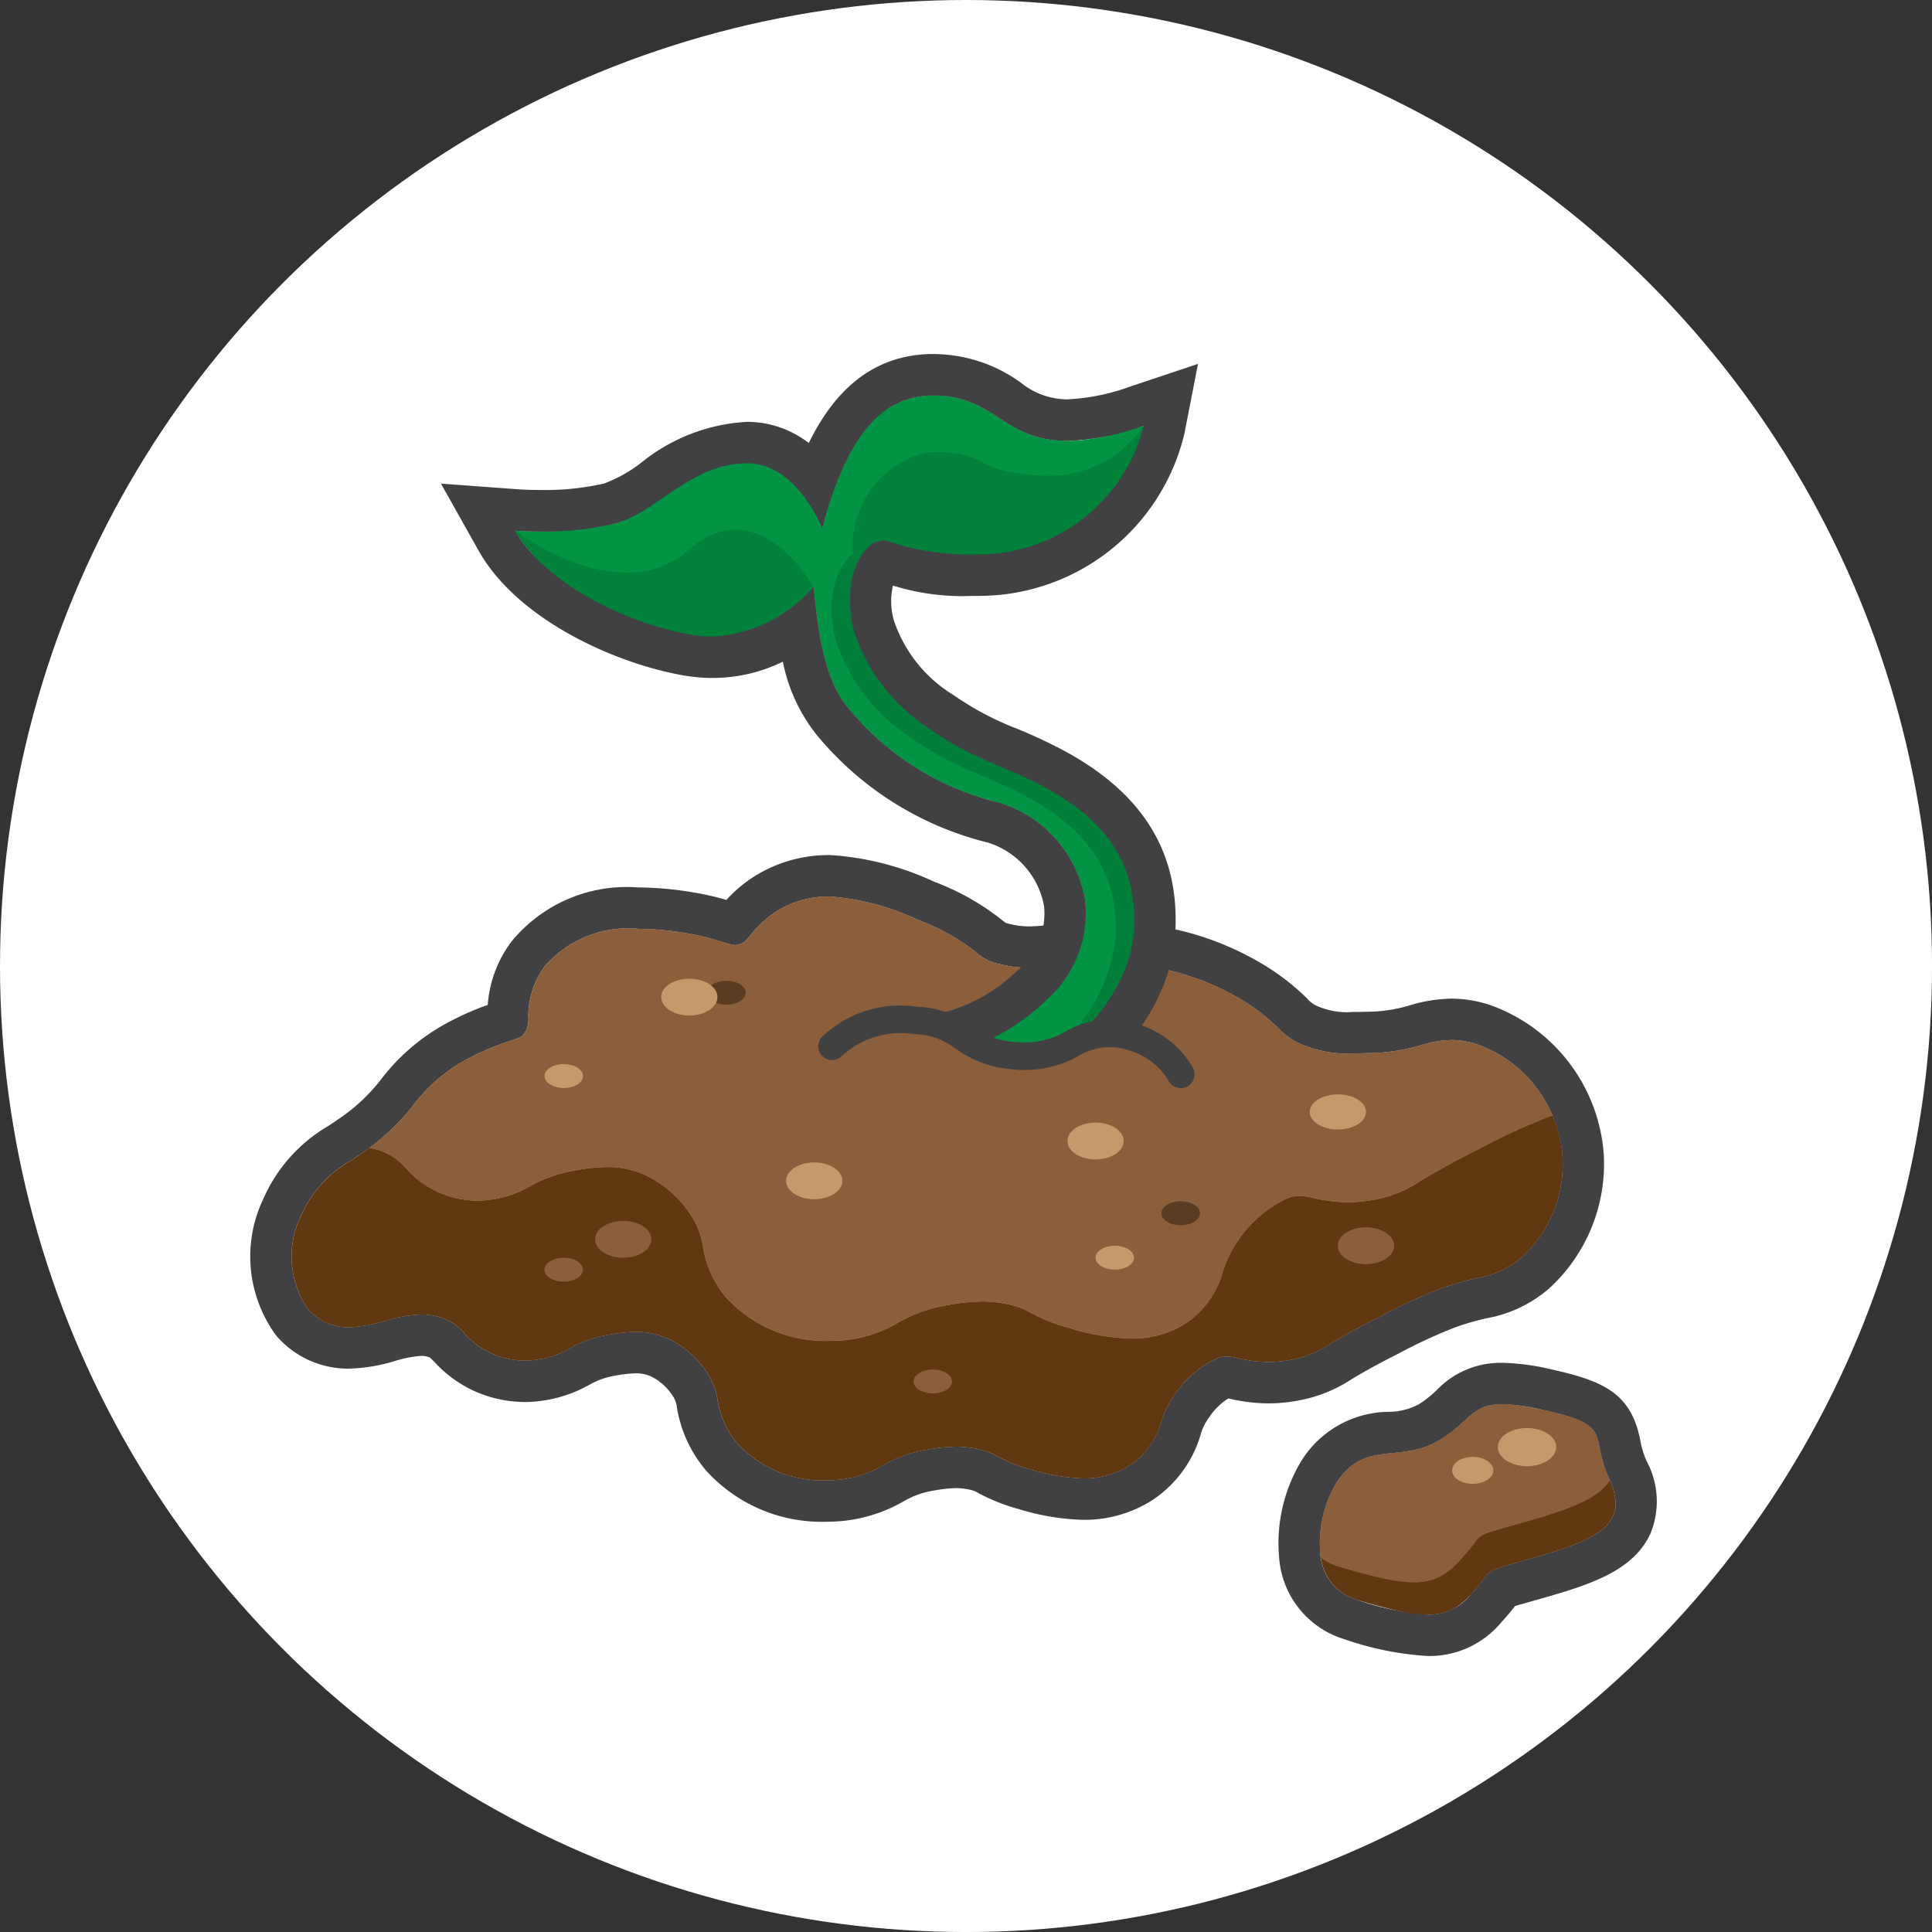<svg xmlns="http://www.w3.org/2000/svg" viewBox="0 0 70.007 70.007">
  <rect x="0" y="0" width="70.007" height="70.007" fill="#333333" stroke="none"/>
  <defs>
    <style>
      .cls-1 {
        fill: #fff;
      }

      .cls-2 {
        fill: #8b5e3c;
      }

      .cls-3 {
        fill: #414042;
      }

      .cls-4 {
        fill: #603913;
      }

      .cls-5 {
        fill: #c49a6c;
      }

      .cls-6 {
        fill: #009444;
      }

      .cls-7 {
        fill: #007f3a;
      }

      .cls-8 {
        fill: #5b3c21;
      }

      .cls-9 {
        fill: #00823b;
      }

      .cls-10 {
        fill: #414142;
      }
    </style>
  </defs>
  <g id="Layer_1" data-name="Layer 1">
    <g>
      <circle class="cls-1" cx="35.004" cy="35.004" r="35.004"/>
      <g>
        <g>
          <path class="cls-2" d="M47.844,56.314a1.844,1.844,0,0,0,1.327,1.654c2.512.746,3.255.749,4.124-.194.987-1.07.179-.72,2.457-1.381s3.285-1.216,2.554-2.823.221-1.906-2.421-2.486-2.249.195-3.696,1.085-2.724-.036-3.767,1.571A4.339,4.339,0,0,0,47.844,56.314Z"/>
          <path class="cls-3" d="M54.436,50.883a7.019,7.019,0,0,1,1.447.201c2.642.58,1.689.88,2.421,2.486.732,1.606-.276,2.162-2.554,2.823s-1.47.31-2.457,1.381a1.919,1.919,0,0,1-1.551.732,9.973,9.973,0,0,1-2.572-.538,1.844,1.844,0,0,1-1.327-1.654,4.339,4.339,0,0,1,.576-2.573c1.042-1.607,2.319-.681,3.767-1.571,1.099-.676,1.137-1.286,2.249-1.286m0-1.5a3.183,3.183,0,0,0-2.382.995,4.065,4.065,0,0,1-.653.513,2.339,2.339,0,0,1-1.068.266A3.774,3.774,0,0,0,47.162,52.925a5.774,5.774,0,0,0-.816,3.468,3.344,3.344,0,0,0,2.397,3.013,11.09,11.09,0,0,0,2.999.6,3.38,3.38,0,0,0,2.654-1.216c.241-.261.395-.456.502-.594.126-.038.308-.089.497-.143.209-.059.462-.13.772-.22,1.58-.458,3.046-.975,3.635-2.257a3.071,3.071,0,0,0-.134-2.628,3.196,3.196,0,0,1-.233-.772c-.335-1.655-1.268-2.127-3.231-2.558a8.375,8.375,0,0,0-1.769-.236Z"/>
        </g>
        <g>
          <path class="cls-4" d="M52.893,56.55c-.93,1.008-1.724,1.006-4.412.207a1.996,1.996,0,0,1-.608-.312,1.839,1.839,0,0,0,1.298,1.522c2.512.746,3.255.749,4.124-.194.987-1.07.179-.72,2.457-1.381,2.243-.65,3.245-1.204,2.577-2.754-.37.618-1.335,1.007-2.807,1.434C53.084,55.779,53.949,55.405,52.893,56.55Z"/>
          <path class="cls-2" d="M55.883,51.084c-2.642-.58-2.249.195-3.696,1.085s-2.725-.036-3.767,1.571a4.339,4.339,0,0,0-.576,2.573c.002.046.023.086.028.131a1.996,1.996,0,0,0,.608.312c2.688.798,3.482.801,4.412-.207,1.056-1.145.191-.771,2.628-1.477,1.472-.427,2.437-.817,2.807-1.434-.01-.024-.013-.044-.024-.068C57.573,51.964,58.526,51.664,55.883,51.084Z"/>
        </g>
        <ellipse class="cls-5" cx="55.332" cy="52.436" rx="1.057" ry="0.691"/>
        <ellipse class="cls-5" cx="53.365" cy="53.279" rx="0.747" ry="0.488"/>
      </g>
      <g>
        <g>
          <path class="cls-5" d="M30.053,32.484h0a3.581,3.581,0,0,0-1.576.354,3.657,3.657,0,0,0-1.27,1.043c-.208.247-.247.289-.417.339a.488.488,0,0,1-.143.026,2.194,2.194,0,0,1-.478-.117,9.088,9.088,0,0,0-1.235-.303,10.868,10.868,0,0,0-1.8-.168,4.003,4.003,0,0,0-3.401,1.363,3.081,3.081,0,0,0-.585,1.835.934.934,0,0,1-.132.577c-.08.118-.092.136-.581.304a9.376,9.376,0,0,0-1.331.552,5.995,5.995,0,0,0-2.14,1.78,8.052,8.052,0,0,1-1.891,1.746c-.109.076-.214.147-.315.215a4.265,4.265,0,0,0-1.829,1.983,3.372,3.372,0,0,0,.217,3.402,1.923,1.923,0,0,0,1.508.678,4.933,4.933,0,0,0,1.271-.225,5.266,5.266,0,0,1,1.344-.237,2.229,2.229,0,0,1,.783.136,1.855,1.855,0,0,1,.758.527,2.94,2.94,0,0,0,1.876.986,3.204,3.204,0,0,0,.37.022,3.385,3.385,0,0,0,1.622-.462,4.274,4.274,0,0,1,1.377-.475,5.802,5.802,0,0,1,.977-.104,2.817,2.817,0,0,1,1.103.212,3.424,3.424,0,0,1,1.594,1.441,2.382,2.382,0,0,1,.273.797,3.18,3.18,0,0,0,.728,1.6,4.173,4.173,0,0,0,3.241,1.326l.02,0a4.003,4.003,0,0,0,2.057-.566,4.524,4.524,0,0,1,1.53-.538,6.098,6.098,0,0,1,1.056-.112,3.73,3.73,0,0,1,.861.098,2.334,2.334,0,0,1,.65.25,5.415,5.415,0,0,0,1.17.464,7.269,7.269,0,0,0,1.924.335,3.079,3.079,0,0,0,1.729-.488,2.824,2.824,0,0,0,1.125-1.597,3.376,3.376,0,0,1,.539-1.051,3.342,3.342,0,0,1,1.461-1.21,1.051,1.051,0,0,1,.359-.071,2.194,2.194,0,0,1,.432.067,4.839,4.839,0,0,0,1.073.133,4.515,4.515,0,0,0,.852-.084,3.751,3.751,0,0,0,1.411-.586c.333-.199.837-.499,1.772-.967a19.672,19.672,0,0,1,2.24-1.032,10.749,10.749,0,0,1,1.308-.378,3.218,3.218,0,0,0,1.628-.765,4.584,4.584,0,0,0,1.451-3.62,4.683,4.683,0,0,0-3.04-4.058,2.942,2.942,0,0,0-.981-.175,4.096,4.096,0,0,0-1.122.192,6.812,6.812,0,0,1-1.859.282c-.199.005-.394.009-.586.009a4.131,4.131,0,0,1-2.061-.416,2.48,2.48,0,0,1-.641-.489,7.045,7.045,0,0,0-1.132-.909,9.188,9.188,0,0,0-3.08-1.247,9.038,9.038,0,0,0-2.102-.258,12.089,12.089,0,0,0-1.581.124A8.877,8.877,0,0,1,37.3,35.071a4.415,4.415,0,0,1-1.099-.139,1.757,1.757,0,0,1-.827-.419,7.594,7.594,0,0,0-2.074-1.164,9.175,9.175,0,0,0-3.247-.864Z"/>
          <path class="cls-3" d="M30.053,32.484a9.175,9.175,0,0,1,3.247.864,7.594,7.594,0,0,1,2.074,1.164,1.757,1.757,0,0,0,.827.419,4.414,4.414,0,0,0,1.099.139,8.881,8.881,0,0,0,1.132-.096,12.088,12.088,0,0,1,1.581-.124,9.039,9.039,0,0,1,2.102.258,9.188,9.188,0,0,1,3.08,1.247,7.047,7.047,0,0,1,1.132.909,2.481,2.481,0,0,0,.641.489,4.131,4.131,0,0,0,2.061.416c.193,0,.387-.004.586-.009a6.813,6.813,0,0,0,1.859-.282,4.096,4.096,0,0,1,1.122-.192,2.941,2.941,0,0,1,.981.175,4.683,4.683,0,0,1,3.04,4.058,4.584,4.584,0,0,1-1.451,3.62,3.218,3.218,0,0,1-1.628.765,10.745,10.745,0,0,0-1.308.378,19.667,19.667,0,0,0-2.24,1.032c-.934.468-1.438.769-1.772.967a3.75,3.75,0,0,1-1.411.586,4.512,4.512,0,0,1-.852.084,4.838,4.838,0,0,1-1.073-.133,2.196,2.196,0,0,0-.432-.067,1.051,1.051,0,0,0-.359.071,3.826,3.826,0,0,0-2,2.261,2.824,2.824,0,0,1-1.125,1.597,3.079,3.079,0,0,1-1.729.488,7.269,7.269,0,0,1-1.924-.335,5.414,5.414,0,0,1-1.17-.464,2.335,2.335,0,0,0-.65-.25,3.73,3.73,0,0,0-.861-.098,6.1,6.1,0,0,0-1.056.112,4.524,4.524,0,0,0-1.53.538,4.003,4.003,0,0,1-2.057.566l-.02,0a4.173,4.173,0,0,1-3.241-1.326,3.179,3.179,0,0,1-.728-1.6,2.381,2.381,0,0,0-.273-.797,3.424,3.424,0,0,0-1.594-1.441,2.817,2.817,0,0,0-1.103-.212,5.801,5.801,0,0,0-.977.104,4.275,4.275,0,0,0-1.377.475,3.385,3.385,0,0,1-1.622.462,3.204,3.204,0,0,1-.37-.022,2.94,2.94,0,0,1-1.877-.986,1.855,1.855,0,0,0-.758-.527,2.229,2.229,0,0,0-.783-.136,5.267,5.267,0,0,0-1.344.237,4.933,4.933,0,0,1-1.271.225,1.923,1.923,0,0,1-1.508-.678,3.372,3.372,0,0,1-.217-3.402,4.265,4.265,0,0,1,1.829-1.983c.101-.068.206-.139.315-.215a8.051,8.051,0,0,0,1.891-1.746,5.994,5.994,0,0,1,2.14-1.78,9.376,9.376,0,0,1,1.331-.552c.489-.168.501-.186.581-.304a.934.934,0,0,0,.132-.577,3.082,3.082,0,0,1,.585-1.835,4.004,4.004,0,0,1,3.401-1.363,10.867,10.867,0,0,1,1.8.168,9.086,9.086,0,0,1,1.235.303,2.196,2.196,0,0,0,.478.117.488.488,0,0,0,.143-.026c.169-.05.208-.093.416-.339a3.657,3.657,0,0,1,1.27-1.043,3.581,3.581,0,0,1,1.576-.354m0-1.5a5.069,5.069,0,0,0-2.23.504,4.876,4.876,0,0,0-1.498,1.121,9.879,9.879,0,0,0-1.144-.263,12.278,12.278,0,0,0-2.048-.189A5.391,5.391,0,0,0,18.535,34.117a4.337,4.337,0,0,0-.861,2.296,10.212,10.212,0,0,0-1.256.542,7.456,7.456,0,0,0-2.613,2.162,6.609,6.609,0,0,1-1.589,1.467c-.103.071-.202.138-.297.202a5.726,5.726,0,0,0-2.378,2.656,4.839,4.839,0,0,0,.465,4.95,3.429,3.429,0,0,0,2.646,1.201,6.26,6.26,0,0,0,1.658-.276,4.193,4.193,0,0,1,.956-.186.736.736,0,0,1,.265.044.334.334,0,0,1,.048.02c.024.017.109.102.171.164a4.415,4.415,0,0,0,2.759,1.412,4.714,4.714,0,0,0,.545.032,4.841,4.841,0,0,0,2.295-.621,2.836,2.836,0,0,1,.951-.336,4.499,4.499,0,0,1,.73-.083,1.329,1.329,0,0,1,.527.097,1.949,1.949,0,0,1,.856.78.961.961,0,0,1,.117.371,4.678,4.678,0,0,0,1.063,2.283,5.644,5.644,0,0,0,4.377,1.846,5.52,5.52,0,0,0,2.772-.738,3.07,3.07,0,0,1,1.09-.389,4.787,4.787,0,0,1,.801-.09,2.217,2.217,0,0,1,.519.059.908.908,0,0,1,.303.122,6.907,6.907,0,0,0,1.46.578,8.624,8.624,0,0,0,2.322.389,4.552,4.552,0,0,0,2.555-.737,4.291,4.291,0,0,0,1.714-2.351,1.946,1.946,0,0,1,.322-.646,2.336,2.336,0,0,1,.68-.664l.061.013a6.305,6.305,0,0,0,1.386.166,5.993,5.993,0,0,0,1.133-.111,5.193,5.193,0,0,0,1.898-.771c.314-.187.789-.47,1.676-.915a18.554,18.554,0,0,1,2.073-.96,9.308,9.308,0,0,1,1.143-.329,4.697,4.697,0,0,0,2.288-1.108,6.117,6.117,0,0,0,1.948-4.826,6.221,6.221,0,0,0-4.044-5.387,4.415,4.415,0,0,0-1.475-.259,5.468,5.468,0,0,0-1.518.245,5.378,5.378,0,0,1-1.499.229c-.187.005-.369.009-.55.009a2.683,2.683,0,0,1-1.355-.24,1.067,1.067,0,0,1-.311-.25,8.478,8.478,0,0,0-1.35-1.082,10.69,10.69,0,0,0-3.552-1.449,10.519,10.519,0,0,0-2.448-.298,13.524,13.524,0,0,0-1.769.135,7.718,7.718,0,0,1-.944.084,2.915,2.915,0,0,1-.735-.095,1.059,1.059,0,0,1-.13-.037c-.027-.02-.077-.062-.146-.115a9.04,9.04,0,0,0-2.434-1.37,10.435,10.435,0,0,0-3.802-.97Z"/>
        </g>
        <g>
          <g>
            <path class="cls-4" d="M53.562,41.647c-1.094.548-1.684.9-2.075,1.133a4.393,4.393,0,0,1-1.652.686,5.286,5.286,0,0,1-.998.098,5.668,5.668,0,0,1-1.257-.155,2.568,2.568,0,0,0-.505-.078,1.231,1.231,0,0,0-.42.084,4.48,4.48,0,0,0-2.342,2.648,3.307,3.307,0,0,1-1.317,1.87,3.606,3.606,0,0,1-2.025.572,8.511,8.511,0,0,1-2.253-.393,6.339,6.339,0,0,1-1.37-.544,2.732,2.732,0,0,0-.761-.292,4.368,4.368,0,0,0-1.008-.115,7.141,7.141,0,0,0-1.237.131,5.297,5.297,0,0,0-1.792.63,4.687,4.687,0,0,1-2.409.663h-.023A4.886,4.886,0,0,1,26.325,47.031a3.724,3.724,0,0,1-.853-1.874,2.789,2.789,0,0,0-.32-.934,4.009,4.009,0,0,0-1.866-1.687,3.299,3.299,0,0,0-1.291-.248,6.791,6.791,0,0,0-1.145.122,5.006,5.006,0,0,0-1.612.556,3.963,3.963,0,0,1-1.9.541,3.745,3.745,0,0,1-.434-.026,3.442,3.442,0,0,1-2.197-1.155,2.172,2.172,0,0,0-.888-.617,2.56,2.56,0,0,0-.435-.117c-.098.073-.199.147-.311.225-.109.076-.214.147-.315.215a4.265,4.265,0,0,0-1.829,1.983,3.372,3.372,0,0,0,.217,3.402,1.923,1.923,0,0,0,1.508.678,4.933,4.933,0,0,0,1.271-.226,5.267,5.267,0,0,1,1.344-.237,2.228,2.228,0,0,1,.783.136,1.855,1.855,0,0,1,.758.527,2.94,2.94,0,0,0,1.876.986,3.211,3.211,0,0,0,.37.022,3.385,3.385,0,0,0,1.622-.462,4.274,4.274,0,0,1,1.377-.475,5.804,5.804,0,0,1,.977-.104,2.816,2.816,0,0,1,1.103.212A3.424,3.424,0,0,1,25.729,49.915a2.381,2.381,0,0,1,.273.797,3.18,3.18,0,0,0,.728,1.6,4.173,4.173,0,0,0,3.241,1.326H29.991a4.002,4.002,0,0,0,2.057-.566,4.524,4.524,0,0,1,1.53-.538,6.095,6.095,0,0,1,1.056-.112,3.728,3.728,0,0,1,.861.098,2.333,2.333,0,0,1,.65.25,5.414,5.414,0,0,0,1.17.464,7.268,7.268,0,0,0,1.924.335,3.079,3.079,0,0,0,1.729-.488,2.824,2.824,0,0,0,1.125-1.597,3.826,3.826,0,0,1,2-2.261,1.052,1.052,0,0,1,.359-.071,2.194,2.194,0,0,1,.432.067,4.839,4.839,0,0,0,1.073.133,4.516,4.516,0,0,0,.852-.084,3.751,3.751,0,0,0,1.411-.586c.333-.199.837-.499,1.772-.967A19.668,19.668,0,0,1,52.231,46.683a10.756,10.756,0,0,1,1.308-.378,3.218,3.218,0,0,0,1.628-.765,4.585,4.585,0,0,0,1.451-3.62,4.447,4.447,0,0,0-.36-1.506c-.025.009-.046.015-.072.024A23.026,23.026,0,0,0,53.562,41.647Z"/>
            <path class="cls-2" d="M53.578,37.862a2.942,2.942,0,0,0-.981-.175,4.097,4.097,0,0,0-1.122.192,6.811,6.811,0,0,1-1.859.282c-.199.005-.393.009-.586.009a4.131,4.131,0,0,1-2.061-.416,2.481,2.481,0,0,1-.641-.489,7.043,7.043,0,0,0-1.132-.909,9.188,9.188,0,0,0-3.08-1.247,9.039,9.039,0,0,0-2.102-.258,12.075,12.075,0,0,0-1.581.124A8.884,8.884,0,0,1,37.3,35.071a4.416,4.416,0,0,1-1.099-.139,1.758,1.758,0,0,1-.827-.419,7.594,7.594,0,0,0-2.074-1.164,9.173,9.173,0,0,0-3.247-.864,3.58,3.58,0,0,0-1.576.354,3.657,3.657,0,0,0-1.27,1.043c-.208.247-.247.289-.417.339a.489.489,0,0,1-.143.026,2.196,2.196,0,0,1-.478-.117,9.091,9.091,0,0,0-1.235-.303,10.871,10.871,0,0,0-1.8-.168,4.004,4.004,0,0,0-3.401,1.363,3.082,3.082,0,0,0-.585,1.835.934.934,0,0,1-.132.577c-.08.118-.092.136-.581.304a9.375,9.375,0,0,0-1.331.552,5.995,5.995,0,0,0-2.14,1.78,7.847,7.847,0,0,1-1.58,1.521,2.56,2.56,0,0,1,.435.117,2.172,2.172,0,0,1,.888.617,3.442,3.442,0,0,0,2.197,1.155,3.745,3.745,0,0,0,.434.026,3.963,3.963,0,0,0,1.9-.541,5.006,5.006,0,0,1,1.612-.556,6.791,6.791,0,0,1,1.145-.122,3.299,3.299,0,0,1,1.291.248,4.009,4.009,0,0,1,1.866,1.687,2.789,2.789,0,0,1,.32.934,3.724,3.724,0,0,0,.853,1.874,4.886,4.886,0,0,0,3.795,1.552h.023A4.687,4.687,0,0,0,32.552,47.92a5.297,5.297,0,0,1,1.792-.63,7.141,7.141,0,0,1,1.237-.131,4.368,4.368,0,0,1,1.008.115,2.732,2.732,0,0,1,.761.292,6.339,6.339,0,0,0,1.37.544,8.511,8.511,0,0,0,2.253.393,3.606,3.606,0,0,0,2.025-.572,3.307,3.307,0,0,0,1.317-1.87,4.48,4.48,0,0,1,2.342-2.648,1.231,1.231,0,0,1,.42-.084,2.568,2.568,0,0,1,.505.078,5.668,5.668,0,0,0,1.257.155,5.286,5.286,0,0,0,.998-.098,4.393,4.393,0,0,0,1.652-.686c.39-.233.98-.584,2.075-1.133a23.026,23.026,0,0,1,2.623-1.208c.026-.009.047-.015.072-.024A4.743,4.743,0,0,0,53.578,37.862Z"/>
          </g>
          <path class="cls-6" d="M34.096,39.843c3.956-.604,6.859-3.424,6.996-6.182.129-2.589-1.277-4.062-3.201-5.114-1.523-.832-2.598-.992-4.21-2.141a6.671,6.671,0,0,1-2.751-3.585c-.502-2.145.529-3.084.765-3.164.965-.327.648.522,3.987.431a6.178,6.178,0,0,0,5.765-4.665c-5.138,1.716-4.723-1.156-7.701-1.094-1.95.041-3.123,1.7-3.958,4.812-.084-.232-1.013-2.36-2.718-2.354-2.046.007-3.237,1.777-4.804,2.186a13.097,13.097,0,0,1-3.61.254c1.031,1.832,3.893,3.314,6.312,3.759a4.939,4.939,0,0,0,4.507-1.718c.119.992.273,3.25,1.24,4.365a10.095,10.095,0,0,0,5.496,3.456,4.472,4.472,0,0,1,3.103,3.517,4.24,4.24,0,0,1-1.432,3.666,7.605,7.605,0,0,1-4.132,2.037C34.075,38.933,33.772,39.219,34.096,39.843Z"/>
          <path class="cls-3" d="M33.842,14.328c2.204 0,2.511,1.642,4.827,1.642a8.919,8.919,0,0,0,2.778-.548,6.178,6.178,0,0,1-5.765,4.665c-.172.005-.334.007-.487.007a9.313,9.313,0,0,1-3.109-.513,1.21,1.21,0,0,0-.391.075c-.236.08-1.266,1.018-.765,3.164a6.671,6.671,0,0,0,2.751,3.585c1.612,1.149,2.687,1.309,4.21,2.141,1.924,1.051,3.33,2.525,3.201,5.114-.137,2.758-3.04,5.579-6.996,6.182-.324-.624-.021-.909-.345-1.533a7.606,7.606,0,0,0,4.132-2.037,4.24,4.24,0,0,0,1.432-3.666,4.472,4.472,0,0,0-3.103-3.517,10.095,10.095,0,0,1-5.496-3.456c-.968-1.116-1.122-3.374-1.24-4.365a5.182,5.182,0,0,1-3.659,1.797,4.681,4.681,0,0,1-.848-.079c-2.42-.445-5.281-1.927-6.312-3.759,0,0,.382.029.942.029a11.179,11.179,0,0,0,2.668-.283c1.567-.409,2.758-2.18,4.804-2.186h.007c1.701,0,2.628,2.123,2.712,2.354.836-3.112,2.008-4.772,3.958-4.812.032-.001.064-.001.095-.001m0-1h0l-.116.001c-2.242.047-3.485,1.726-4.239,3.544a3.35,3.35,0,0,0-2.41-1.086,6.228,6.228,0,0,0-3.56,1.392,5.432,5.432,0,0,1-1.503.827,10.216,10.216,0,0,1-2.416.25c-.51,0-.863-.026-.867-.026l-1.862-.14.915,1.627c1.279,2.272,4.526,3.797,7.003,4.252a5.706,5.706,0,0,0,1.029.096,5.371,5.371,0,0,0,2.903-.862,6.472,6.472,0,0,0,1.241,3.085,11.05,11.05,0,0,0,5.975,3.762,3.488,3.488,0,0,1,2.39,2.704,3.177,3.177,0,0,1-1.144,2.805,6.55,6.55,0,0,1-3.587,1.763l-1.372.216.64,1.233a.587.587,0,0,1,.06.328,2.516,2.516,0,0,0,.285,1.205l.33.636.708-.108c4.303-.657,7.675-3.718,7.844-7.121.131-2.625-1.086-4.601-3.72-6.041a18.011,18.011,0,0,0-1.717-.805,11.129,11.129,0,0,1-2.392-1.273,5.502,5.502,0,0,1-2.358-2.999,2.281,2.281,0,0,1,.213-2.002,1.253,1.253,0,0,0,.12.052,7.393,7.393,0,0,0,2.958.452q.243,0,.514-.007a7.136,7.136,0,0,0,6.719-5.473l.328-1.683-1.626.543a8.029,8.029,0,0,1-2.462.496,3.188,3.188,0,0,1-1.94-.679,4.921,4.921,0,0,0-2.886-.964Z"/>
          <g>
            <path class="cls-6" d="M29.122,19.476q.157-.583.33-1.098a2.962,2.962,0,0,0-2.355-1.648,4.426,4.426,0,0,0-2.416.84,3.816,3.816,0,0,1,1.723-.448C28.11,17.116,29.038,19.244,29.122,19.476Z"/>
            <path class="cls-6" d="M27.642,22.611a5.129,5.129,0,0,0,1.194-.773c-.009-.08-.018-.167-.026-.235A9.504,9.504,0,0,1,27.642,22.611Z"/>
            <path class="cls-7" d="M37.918,28.49c-1.523-.832-2.598-.992-4.21-2.141a6.671,6.671,0,0,1-2.751-3.585,3.217,3.217,0,0,1,.403-2.844,1.301,1.301,0,0,0-.331.072c-.236.08-1.266,1.018-.765,3.164a6.671,6.671,0,0,0,2.751,3.585c1.611,1.149,2.687,1.309,4.21,2.141,1.924,1.051,3.33,2.525,3.201,5.114a6.441,6.441,0,0,1-3.302,4.824c2.345-1.198,3.896-3.221,3.995-5.216C41.248,31.015,39.842,29.541,37.918,28.49Z"/>
            <path class="cls-6" d="M33.778,38.253a1.559,1.559,0,0,1,.096.225,7.687,7.687,0,0,0,2.185-.952A7.956,7.956,0,0,1,33.778,38.253Z"/>
            <path class="cls-6" d="M22.855,18.709a17.005,17.005,0,0,0,1.826-1.139A20.166,20.166,0,0,0,22.855,18.709Z"/>
            <path class="cls-6" d="M40.426,33.995c.129-2.589-1.277-4.063-3.201-5.114-1.523-.832-2.598-.992-4.21-2.141a6.671,6.671,0,0,1-2.751-3.585c-.502-2.146.529-3.084.765-3.164a1.301,1.301,0,0,1,.331-.072,1.075,1.075,0,0,1,.361-.32c.965-.327.648.522,3.987.431a5.984,5.984,0,0,0,2.466-.583A6.531,6.531,0,0,0,40.781,15.757c-5.138,1.716-4.723-1.156-7.701-1.094a2.948,2.948,0,0,0-1.046.225c-.968.742-1.67,2.147-2.22,4.196a4.981,4.981,0,0,0-.363-.707q-.174.515-.33,1.098c-.084-.232-1.013-2.36-2.718-2.354a3.816,3.816,0,0,0-1.723.448A17.005,17.005,0,0,1,22.855,18.709a4.487,4.487,0,0,1-1.255.599,11.017,11.017,0,0,1-2.625.281,10.349,10.349,0,0,0,6.02,3.341,4.331,4.331,0,0,0,2.647-.318,9.504,9.504,0,0,0,1.167-1.008c.008.068.018.156.026.235.371-.318.597-.587.666-.627.119.992.273,3.25,1.24,4.365a10.095,10.095,0,0,0,5.496,3.456,4.472,4.472,0,0,1,3.103,3.517,4.24,4.24,0,0,1-1.432,3.666,7.187,7.187,0,0,1-1.851,1.311A7.687,7.687,0,0,1,33.874,38.478c.16.477-.034.764.249,1.308a9.873,9.873,0,0,0,3.001-.966A6.441,6.441,0,0,0,40.426,33.995Z"/>
          </g>
          <ellipse class="cls-5" cx="48.478" cy="40.292" rx="1.02" ry="0.635"/>
          <ellipse class="cls-5" cx="40.396" cy="45.573" rx="0.697" ry="0.433"/>
          <ellipse class="cls-8" cx="42.784" cy="43.964" rx="0.697" ry="0.433"/>
          <ellipse class="cls-8" cx="26.324" cy="35.973" rx="0.697" ry="0.433"/>
          <ellipse class="cls-2" cx="33.801" cy="50.058" rx="0.697" ry="0.433"/>
          <ellipse class="cls-2" cx="20.427" cy="46.007" rx="0.697" ry="0.433"/>
          <ellipse class="cls-5" cx="20.427" cy="38.991" rx="0.697" ry="0.433"/>
          <ellipse class="cls-2" cx="49.498" cy="45.14" rx="1.02" ry="0.667"/>
          <ellipse class="cls-5" cx="24.978" cy="36.13" rx="1.02" ry="0.667"/>
          <ellipse class="cls-2" cx="22.584" cy="44.907" rx="1.02" ry="0.667"/>
          <path class="cls-9" d="M24.969,19.919c-2.52,2.212-6.313-.693-6.313-.693a8.94,8.94,0,0,0,7.268,3.983,3.93,3.93,0,0,0,3.552-1.942S27.489,17.707,24.969,19.919Z"/>
          <path class="cls-9" d="M41.447,15.422a4.116,4.116,0,0,1-3.691,1.806c-2.598-.09-1.847-.951-4.155-.836a3.472,3.472,0,0,0-2.645,4.014,24.239,24.239,0,0,1,2.463-.016C37.732,20.553,40.566,19.489,41.447,15.422Z"/>
          <path class="cls-3" d="M33.842,14.328c2.204 0,2.511,1.642,4.827,1.642a8.919,8.919,0,0,0,2.778-.548,6.178,6.178,0,0,1-5.765,4.665c-.172.005-.334.007-.487.007a9.313,9.313,0,0,1-3.109-.513,1.21,1.21,0,0,0-.391.075c-.236.08-1.266,1.018-.765,3.164a6.671,6.671,0,0,0,2.751,3.585c1.612,1.149,2.687,1.309,4.21,2.141,1.924,1.051,3.33,2.525,3.201,5.114-.137,2.758-3.04,5.579-6.996,6.182-.324-.624-.021-.909-.345-1.533a7.606,7.606,0,0,0,4.132-2.037,4.24,4.24,0,0,0,1.432-3.666,4.472,4.472,0,0,0-3.103-3.517,10.095,10.095,0,0,1-5.496-3.456c-.968-1.116-1.122-3.374-1.24-4.365a5.182,5.182,0,0,1-3.659,1.797,4.681,4.681,0,0,1-.848-.079c-2.42-.445-5.281-1.927-6.312-3.759,0,0,.382.029.942.029a11.179,11.179,0,0,0,2.668-.283c1.567-.409,2.758-2.18,4.804-2.186h.007c1.701,0,2.628,2.123,2.712,2.354.836-3.112,2.008-4.772,3.958-4.812.032-.001.064-.001.095-.001m0-1.5h-0l-.126.001c-2.247.047-3.574,1.513-4.41,3.225a3.643,3.643,0,0,0-2.228-.768,6.642,6.642,0,0,0-3.842,1.479,5.161,5.161,0,0,1-1.347.756,9.595,9.595,0,0,1-2.289.234c-.488,0-.826-.025-.829-.025L15.978,17.524l1.371,2.439c1.357,2.412,4.761,4.023,7.348,4.499a6.207,6.207,0,0,0,1.12.104,5.771,5.771,0,0,0,2.55-.59A6.181,6.181,0,0,0,29.583,26.616a11.635,11.635,0,0,0,6.214,3.915,2.965,2.965,0,0,1,2.034,2.298,2.682,2.682,0,0,1-1,2.374A6.052,6.052,0,0,1,33.518,36.828l-2.058.324.96,1.849a.931.931,0,0,1,.004.109,3.002,3.002,0,0,0,.341,1.424l.495.954,1.062-.162c4.533-.692,8.087-3.955,8.268-7.591.141-2.836-1.161-4.964-3.98-6.504a18.426,18.426,0,0,0-1.762-.827,10.72,10.72,0,0,1-2.297-1.219,5.03,5.03,0,0,1-2.161-2.705,2.533,2.533,0,0,1-.034-1.262,8.455,8.455,0,0,0,2.838.377c.166,0,.342-.002.528-.007a7.653,7.653,0,0,0,7.196-5.878l.492-2.524-2.439.815a7.672,7.672,0,0,1-2.303.47,2.686,2.686,0,0,1-1.671-.6,5.42,5.42,0,0,0-3.156-1.042Z"/>
          <rect class="cls-2" x="30.525" y="37.848" width="12.953" height="4.94"/>
          <g>
            <path class="cls-2" d="M30.142,37.922a3.632,3.632,0,0,1,3.018-.947c2.304.303,1.13.868,3.57,1.275a3.533,3.533,0,0,0,2.158-.454A2.689,2.689,0,0,1,41.09,37.592a3.036,3.036,0,0,1,1.694,1.335"/>
            <path class="cls-10" d="M42.785,39.427a.5.5,0,0,1-.448-.277,2.463,2.463,0,0,0-1.423-1.09,2.198,2.198,0,0,0-1.79.177,3.984,3.984,0,0,1-2.476.506,3.927,3.927,0,0,1-2.058-.773,2.514,2.514,0,0,0-1.495-.5,3.139,3.139,0,0,0-2.589.794.5.5,0,0,1-.729-.684A4.11,4.11,0,0,1,33.225,36.479a3.448,3.448,0,0,1,1.974.698,2.949,2.949,0,0,0,1.613.58,3.03,3.03,0,0,0,1.842-.402,3.177,3.177,0,0,1,2.613-.23,3.406,3.406,0,0,1,1.966,1.581.5.5,0,0,1-.447.723Z"/>
          </g>
          <ellipse class="cls-5" cx="39.699" cy="41.345" rx="1.02" ry="0.667"/>
          <ellipse class="cls-5" cx="29.504" cy="42.788" rx="1.02" ry="0.667"/>
        </g>
      </g>
    </g>
  </g>
</svg>
